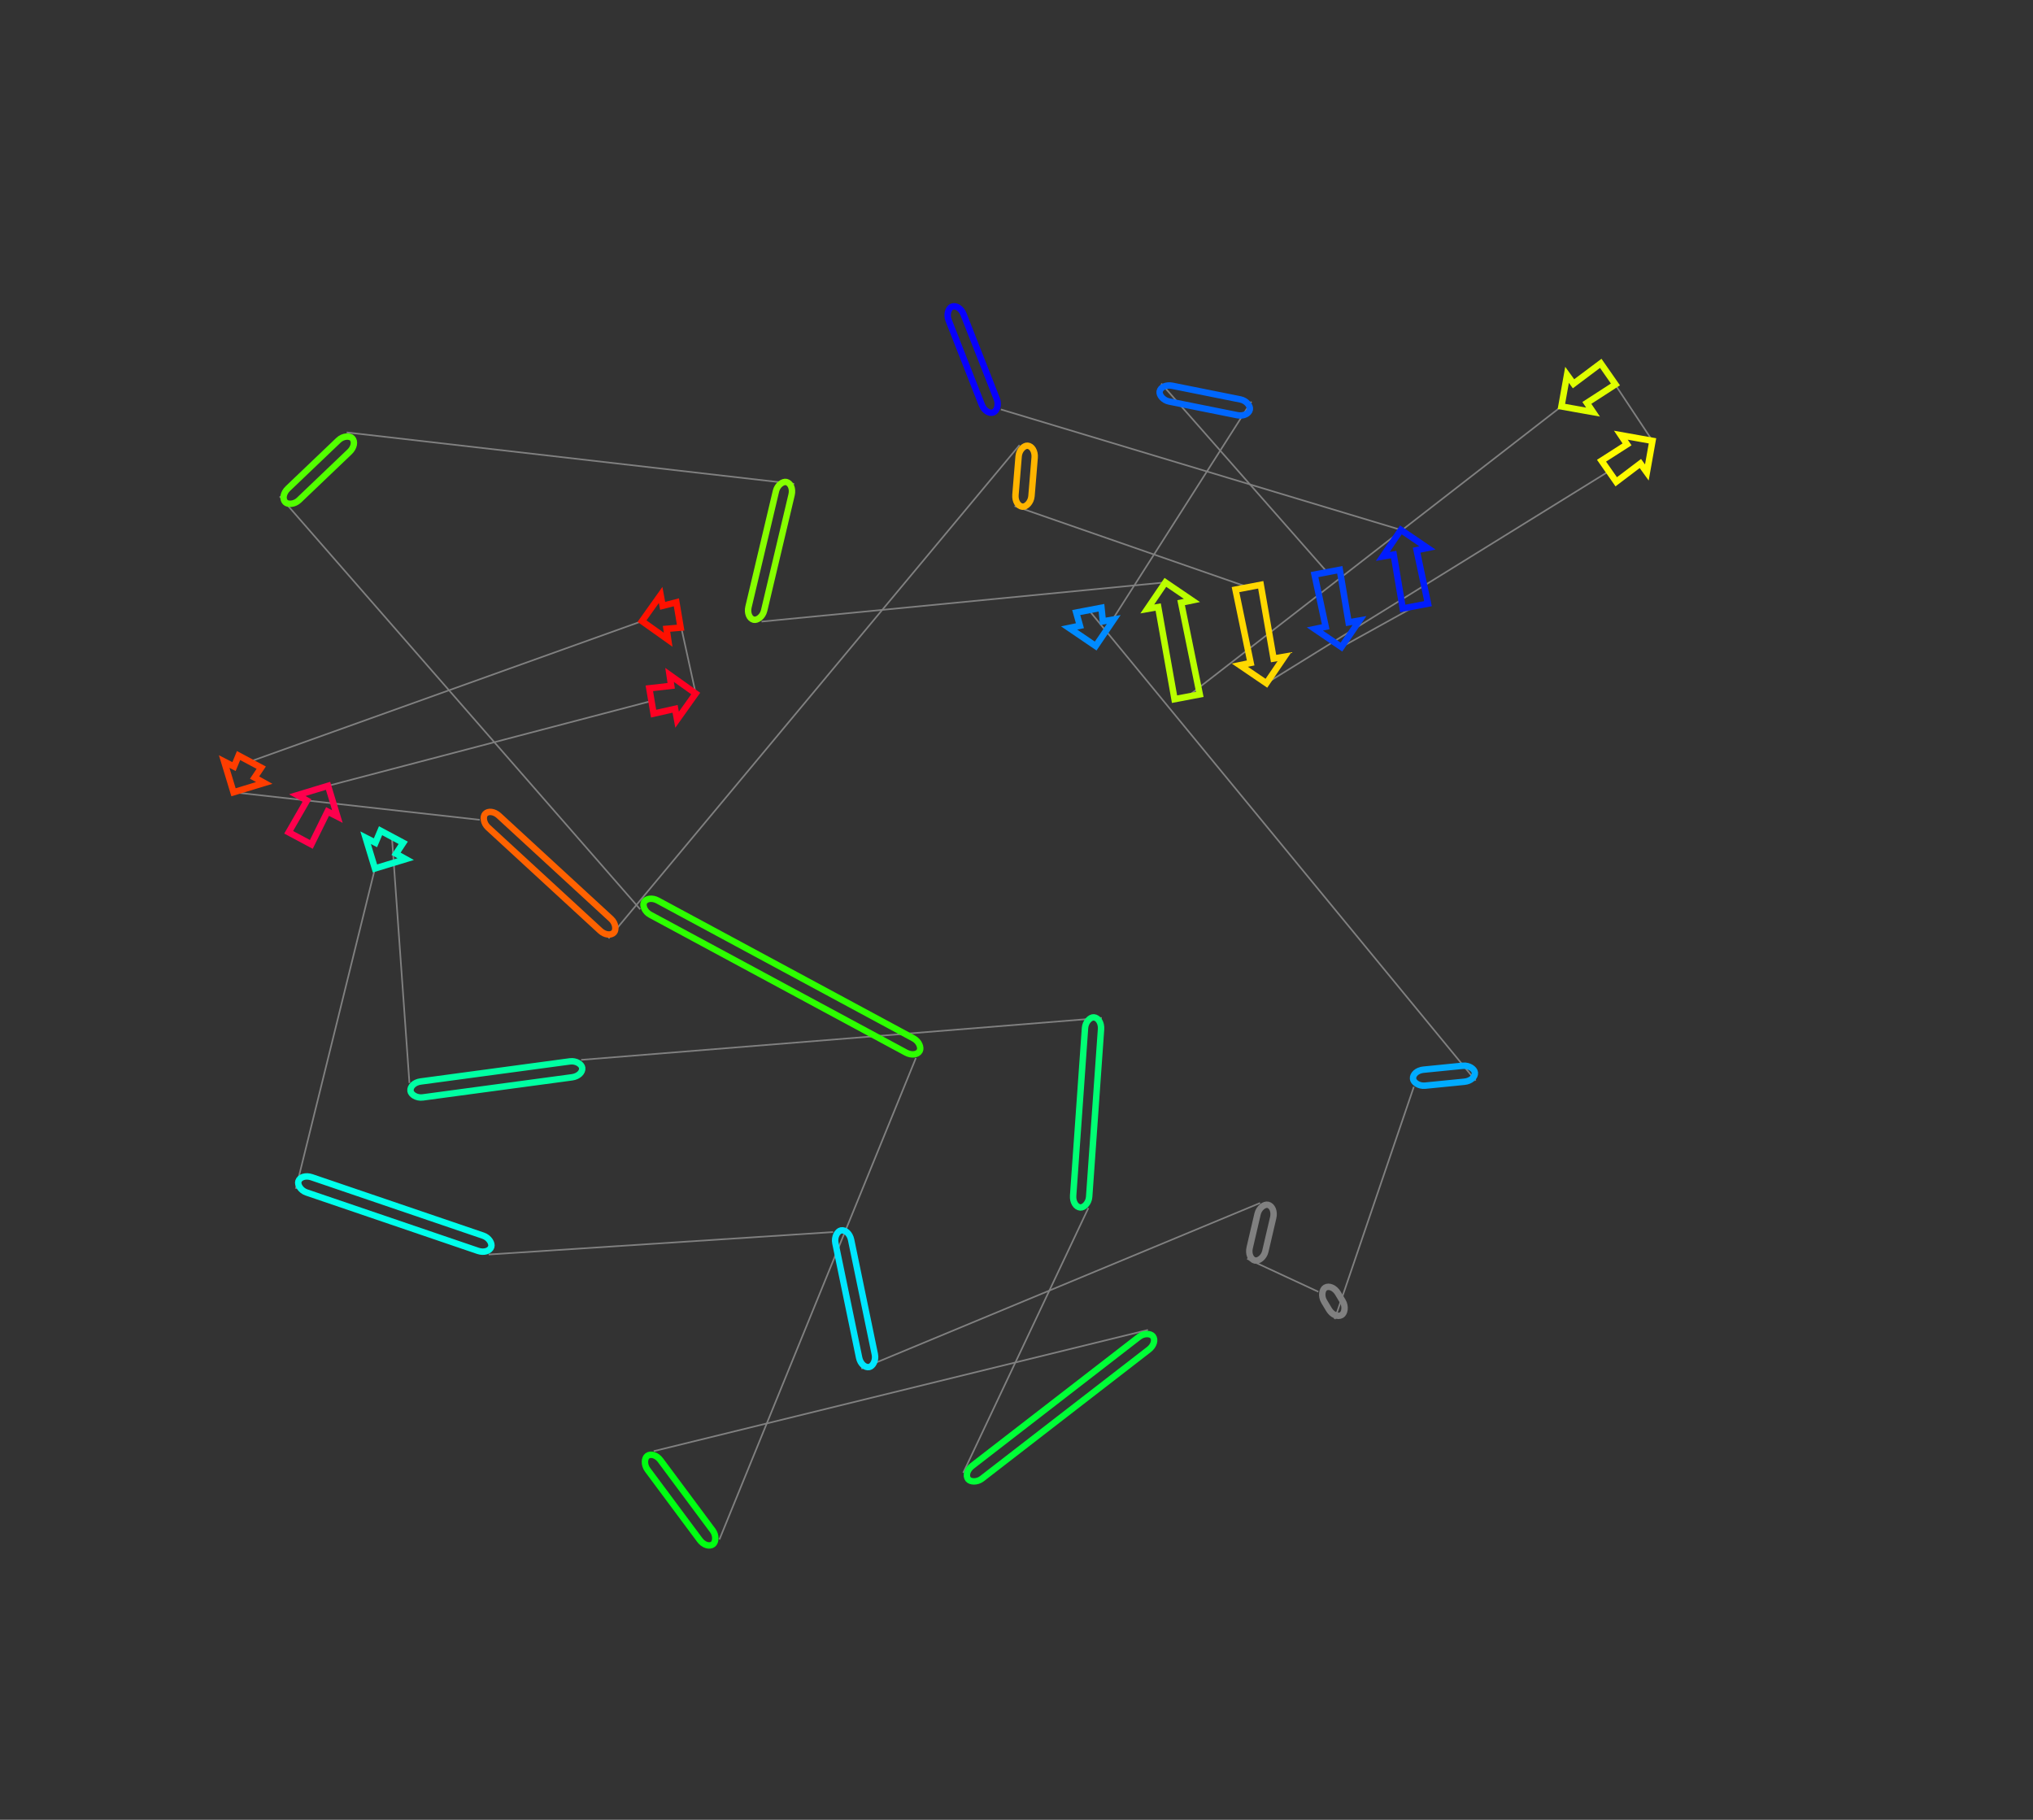 <?xml version="1.0" encoding="utf-8" ?>
<svg baseProfile="full" height="1132.988" version="1.1" width="1265.767" xmlns="http://www.w3.org/2000/svg" xmlns:ev="http://www.w3.org/2001/xml-events" xmlns:xlink="http://www.w3.org/1999/xlink"><rect width="100%" height="100%" fill="#333333" stroke="none"/><defs /><line style="stroke: grey; opacity: 2.0" x1="623.175" x2="872.206" y1="254.914" y2="329.9" /><line style="stroke: grey; opacity: 2.0" x1="881.232" x2="835.182" y1="377.326" y2="402.858" /><line style="stroke: grey; opacity: 2.0" x1="826.309" x2="723.008" y1="356.237" y2="238.799" /><line style="stroke: grey; opacity: 2.0" x1="779.143" x2="682.177" y1="250.061" y2="402.216" /><line style="stroke: grey; opacity: 2.0" x1="677.924" x2="918.764" y1="379.871" y2="672.788" /><line style="stroke: grey; opacity: 2.0" x1="880.273" x2="830.999" y1="676.616" y2="821.279" /><line style="stroke: grey; opacity: 2.0" x1="820.816" x2="776.479" y1="804.245" y2="783.644" /><line style="stroke: grey; opacity: 2.0" x1="784.567" x2="536.318" y1="748.965" y2="852.11" /><line style="stroke: grey; opacity: 2.0" x1="518.698" x2="304.238" y1="767.066" y2="781.04" /><line style="stroke: grey; opacity: 2.0" x1="184.191" x2="233.455" y1="740.146" y2="540.695" /><line style="stroke: grey; opacity: 2.0" x1="243.994" x2="254.917" y1="520.957" y2="674.265" /><line style="stroke: grey; opacity: 2.0" x1="361.82" x2="686.012" y1="659.864" y2="633.752" /><line style="stroke: grey; opacity: 2.0" x1="677.63" x2="599.714" y1="752.115" y2="916.969" /><line style="stroke: grey; opacity: 2.0" x1="714.745" x2="407.015" y1="828.002" y2="903.472" /><line style="stroke: grey; opacity: 2.0" x1="447.918" x2="570.255" y1="958.464" y2="658.672" /><line style="stroke: grey; opacity: 2.0" x1="398.608" x2="174.158" y1="566.138" y2="309.014" /><line style="stroke: grey; opacity: 2.0" x1="215.842" x2="494.466" y1="269.218" y2="301.26" /><line style="stroke: grey; opacity: 2.0" x1="474.137" x2="725.577" y1="386.991" y2="362.585" /><line style="stroke: grey; opacity: 2.0" x1="739.133" x2="972.149" y1="433.814" y2="253.048" /><line style="stroke: grey; opacity: 2.0" x1="1001.214" x2="1028.855" y1="232.783" y2="274.462" /><line style="stroke: grey; opacity: 2.0" x1="1001.7" x2="788.476" y1="293.395" y2="425.386" /><line style="stroke: grey; opacity: 2.0" x1="777.095" x2="631.666" y1="365.589" y2="315.051" /><line style="stroke: grey; opacity: 2.0" x1="634.794" x2="378.887" y1="277.082" y2="584.244" /><line style="stroke: grey; opacity: 2.0" x1="298.677" x2="145.39" y1="510.42" y2="493.266" /><line style="stroke: grey; opacity: 2.0" x1="155.589" x2="399.718" y1="474.164" y2="386.711" /><line style="stroke: grey; opacity: 2.0" x1="422.45" x2="433.166" y1="382.884" y2="431.783" /><line style="stroke: grey; opacity: 2.0" x1="405.606" x2="204.245" y1="436.424" y2="489.245" /><rect height="10" rx="7" ry="45" style="stroke: #0700ff; stroke-width:4; stroke-linecap:round; fill-opacity:0; opacity:2.0" transform="rotate(-111.452 613.868 258.572)" width="70.686" x="613.868" y="258.572" /><polygon points="882.007,342.547 889.091,375.831 873.373,378.822 867.736,345.263 860.957,346.437 872.206,329.9 888.743,341.149" style="stroke: #001cff; stroke-width:4; stroke-linecap:round; fill-opacity:0; opacity:2.0" /><polygon points="825.381,390.211 818.45,357.733 834.168,354.742 839.652,387.495 846.431,386.321 835.182,402.858 818.645,391.609" style="stroke: #0042ff; stroke-width:4; stroke-linecap:round; fill-opacity:0; opacity:2.0" /><rect height="10" rx="7" ry="45" style="stroke: #0067ff; stroke-width:4; stroke-linecap:round; fill-opacity:0; opacity:2.0" transform="rotate(-168.656 777.176 259.865)" width="57.254" x="777.176" y="259.865" /><polygon points="672.376,389.57 670.065,381.367 685.783,378.376 686.647,386.853 693.426,385.679 682.177,402.216 665.64,390.968" style="stroke: #008bff; stroke-width:4; stroke-linecap:round; fill-opacity:0; opacity:2.0" /><rect height="10" rx="7" ry="45" style="stroke: #00abff; stroke-width:4; stroke-linecap:round; fill-opacity:0; opacity:2.0" transform="rotate(-5.68 879.283 666.665)" width="38.68" x="879.283" y="666.665" /><rect height="10" rx="7" ry="45" style="stroke: grey; stroke-width:4; stroke-linecap:round; fill-opacity:0; opacity:2.0" transform="rotate(59.127 829.399 799.114)" width="19.846" x="829.399" y="799.114" /><rect height="10" rx="7" ry="45" style="stroke: grey; stroke-width:4; stroke-linecap:round; fill-opacity:0; opacity:2.0" transform="rotate(-256.872 794.306 751.236)" width="35.609" x="794.306" y="751.236" /><rect height="10" rx="7" ry="45" style="stroke: #00e6ff; stroke-width:4; stroke-linecap:round; fill-opacity:0; opacity:2.0" transform="rotate(78.295 528.49 765.038)" width="86.85" x="528.49" y="765.038" /><rect height="10" rx="7" ry="45" style="stroke: #00ffeb; stroke-width:4; stroke-linecap:round; fill-opacity:0; opacity:2.0" transform="rotate(18.811 187.416 730.68)" width="126.82" x="187.416" y="730.68" /><polygon points="233.762,524.698 236.937,517.189 251.051,524.725 246.577,531.541 252.591,534.881 233.455,540.695 227.641,521.559" style="stroke: #00ffc8; stroke-width:4; stroke-linecap:round; fill-opacity:0; opacity:2.0" /><rect height="10" rx="7" ry="45" style="stroke: #00ffa2; stroke-width:4; stroke-linecap:round; fill-opacity:0; opacity:2.0" transform="rotate(-187.672 363.155 669.775)" width="107.869" x="363.155" y="669.775" /><rect height="10" rx="7" ry="45" style="stroke: #00ff74; stroke-width:4; stroke-linecap:round; fill-opacity:0; opacity:2.0" transform="rotate(-85.949 667.655 751.409)" width="118.66" x="667.655" y="751.409" /><rect height="10" rx="7" ry="45" style="stroke: #00ff37; stroke-width:4; stroke-linecap:round; fill-opacity:0; opacity:2.0" transform="rotate(-217.719 720.863 835.912)" width="145.421" x="720.863" y="835.912" /><rect height="10" rx="7" ry="45" style="stroke: #00ff12; stroke-width:4; stroke-linecap:round; fill-opacity:0; opacity:2.0" transform="rotate(-126.642 439.895 964.432)" width="68.536" x="439.895" y="964.432" /><rect height="10" rx="7" ry="45" style="stroke: #2dff00; stroke-width:4; stroke-linecap:round; fill-opacity:0; opacity:2.0" transform="rotate(28.329 403.354 557.336)" width="195.001" x="403.354" y="557.336" /><rect height="10" rx="7" ry="45" style="stroke: #52ff00; stroke-width:4; stroke-linecap:round; fill-opacity:0; opacity:2.0" transform="rotate(-223.673 222.747 276.451)" width="57.63" x="222.747" y="276.451" /><rect height="10" rx="7" ry="45" style="stroke: #86ff00; stroke-width:4; stroke-linecap:round; fill-opacity:0; opacity:2.0" transform="rotate(-76.661 464.407 384.683)" width="88.108" x="464.407" y="384.683" /><polygon points="735.378,375.231 746.992,432.318 731.274,435.309 721.106,377.948 714.328,379.122 725.577,362.585 742.114,373.833" style="stroke: #baff00; stroke-width:4; stroke-linecap:round; fill-opacity:0; opacity:2.0" /><polygon points="979.689,238.936 996.639,226.22 1005.79,239.345 987.998,250.853 991.839,256.56 972.149,253.048 975.662,233.359" style="stroke: #dfff00; stroke-width:4; stroke-linecap:round; fill-opacity:0; opacity:2.0" /><polygon points="1021.315,288.574 1006.276,299.958 997.125,286.833 1013.006,276.657 1009.166,270.95 1028.855,274.462 1025.343,294.151" style="stroke: #fffb00; stroke-width:4; stroke-linecap:round; fill-opacity:0; opacity:2.0" /><polygon points="778.675,412.74 769.236,367.085 784.954,364.094 792.946,410.024 799.724,408.849 788.476,425.386 771.939,414.138" style="stroke: #ffd800; stroke-width:4; stroke-linecap:round; fill-opacity:0; opacity:2.0" /><rect height="10" rx="7" ry="45" style="stroke: #ffb500; stroke-width:4; stroke-linecap:round; fill-opacity:0; opacity:2.0" transform="rotate(-265.29 644.761 277.903)" width="38.098" x="644.761" y="277.903" /><rect height="10" rx="7" ry="45" style="stroke: #ff6200; stroke-width:4; stroke-linecap:round; fill-opacity:0; opacity:2.0" transform="rotate(42.626 305.449 503.062)" width="109.012" x="305.449" y="503.062" /><polygon points="145.697,477.269 148.532,470.396 162.646,477.932 158.513,484.111 164.526,487.451 145.39,493.266 139.576,474.13" style="stroke: #ff3d00; stroke-width:4; stroke-linecap:round; fill-opacity:0; opacity:2.0" /><polygon points="412.57,377.181 421.121,374.995 423.778,390.773 414.982,391.507 416.012,398.309 399.718,386.711 411.315,370.417" style="stroke: #ff1100; stroke-width:4; stroke-linecap:round; fill-opacity:0; opacity:2.0" /><polygon points="420.314,441.313 406.935,444.313 404.278,428.535 417.902,426.987 416.872,420.186 433.166,431.783 421.568,448.077" style="stroke: #ff0022; stroke-width:4; stroke-linecap:round; fill-opacity:0; opacity:2.0" /><polygon points="203.938,505.242 193.842,525.713 179.728,518.177 191.122,498.4 185.108,495.06 204.245,489.245 210.059,508.382" style="stroke: #ff004d; stroke-width:4; stroke-linecap:round; fill-opacity:0; opacity:2.0" /></svg>